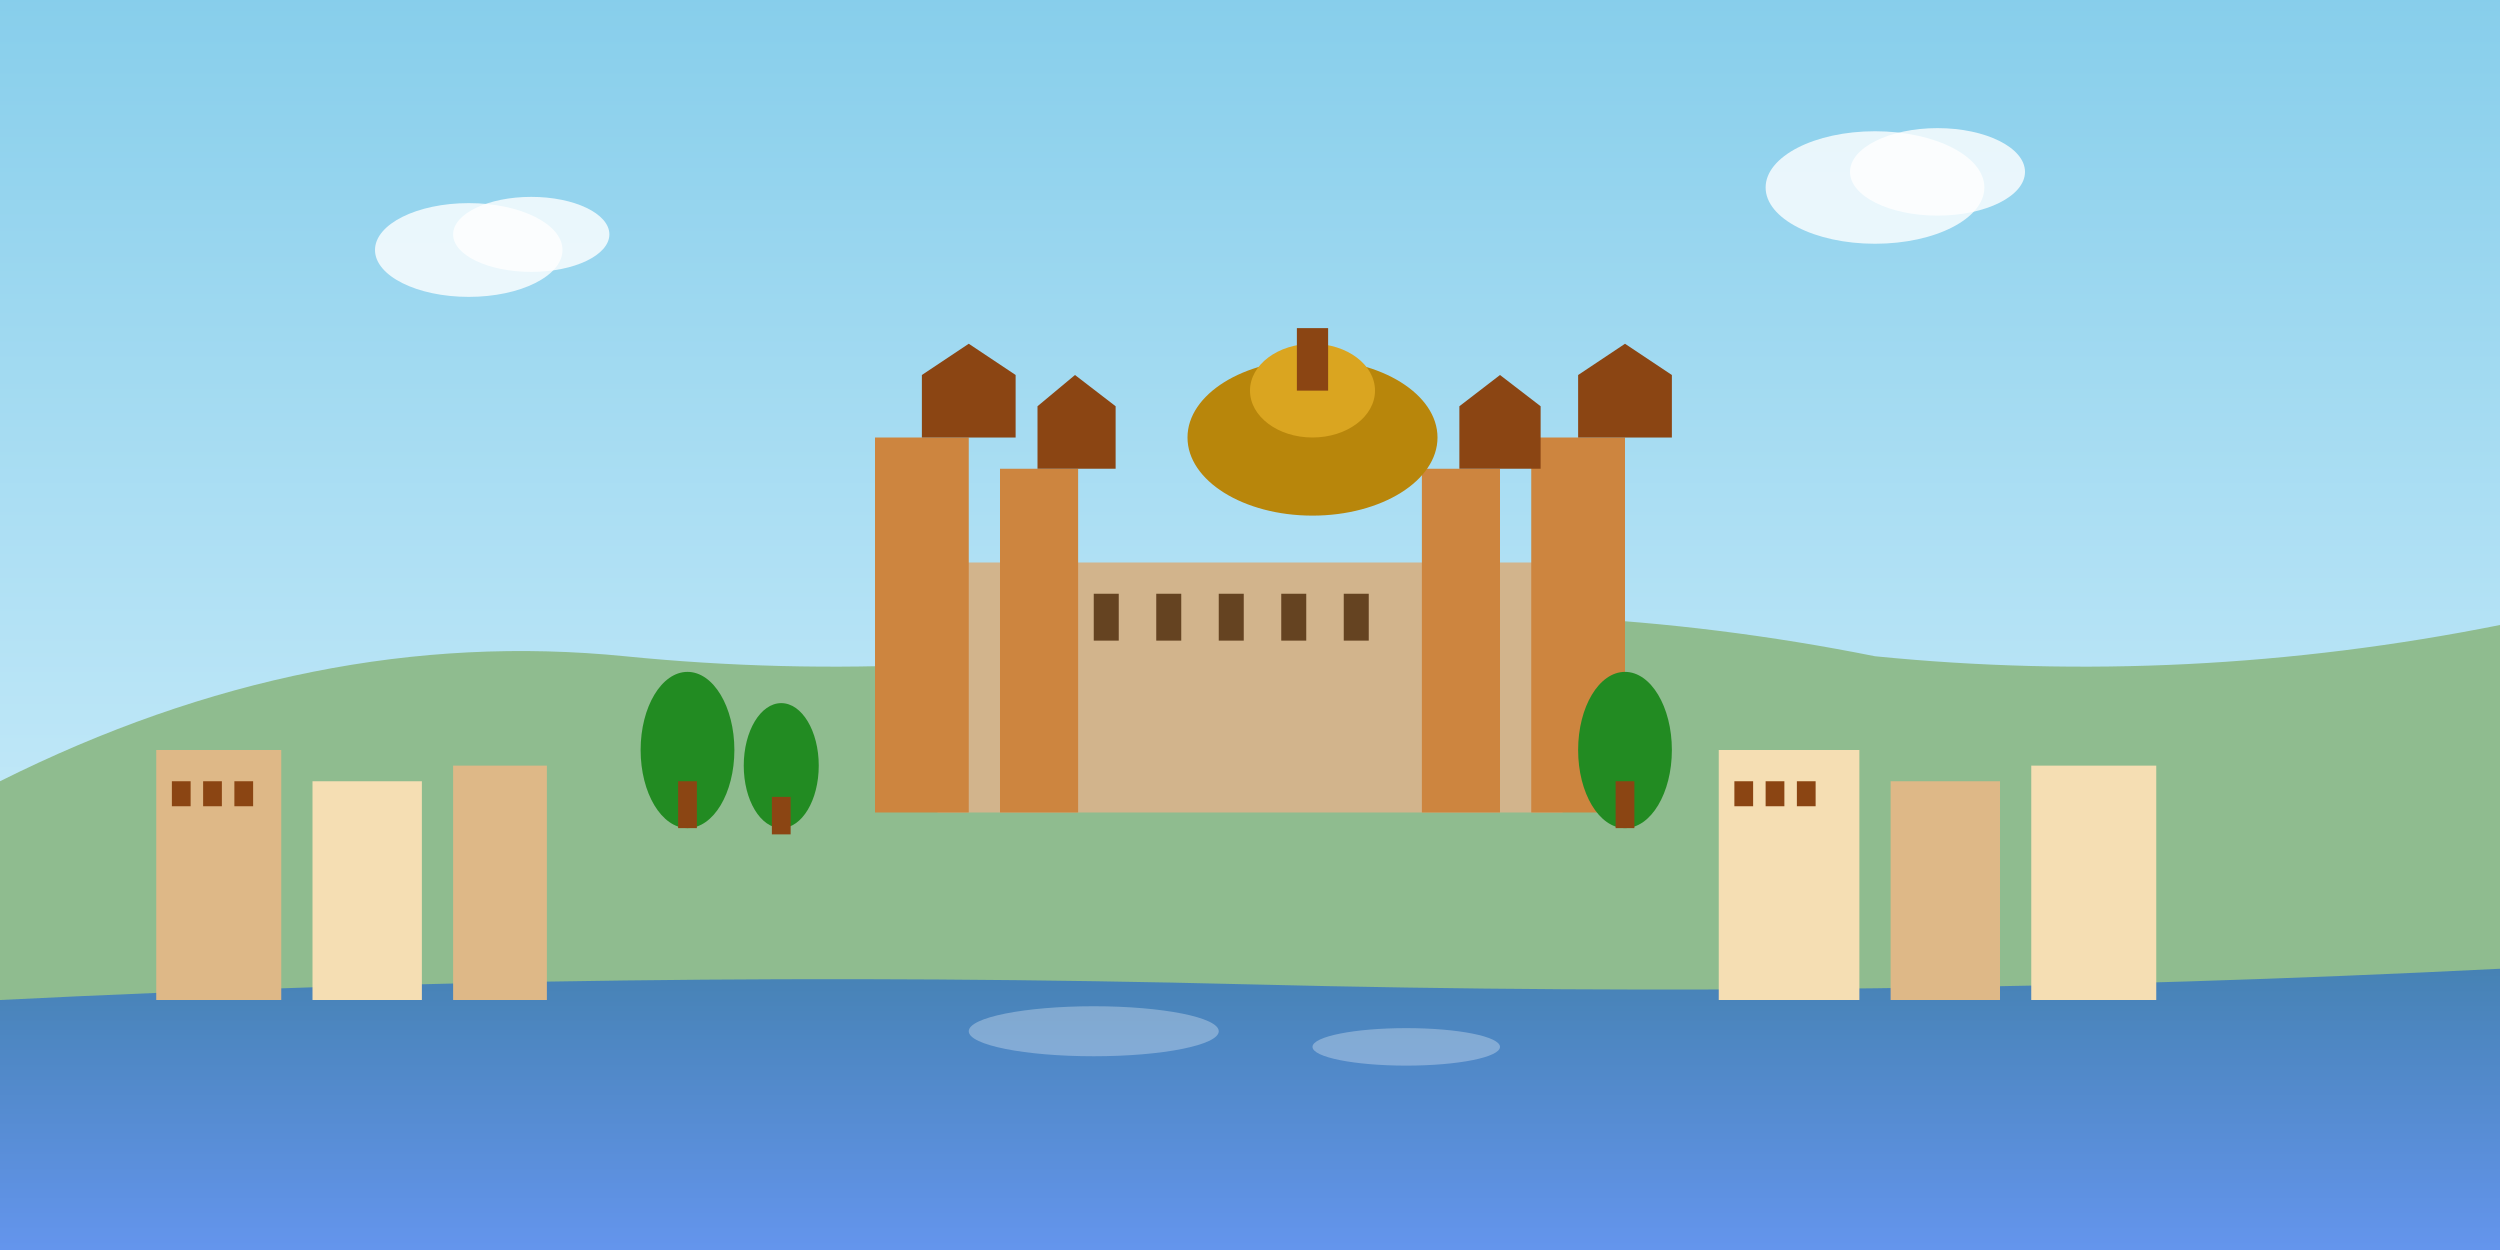 <?xml version="1.0" encoding="UTF-8"?>
<svg viewBox="0 0 800 400" xmlns="http://www.w3.org/2000/svg">
  <rect x="0" y="0" width="800" height="400" fill="#333333" stroke="none"/>
  <!-- Sky gradient -->
  <defs>
    <linearGradient id="skyGradient" x1="0%" y1="0%" x2="0%" y2="100%">
      <stop offset="0%" style="stop-color:#87CEEB;stop-opacity:1" />
      <stop offset="100%" style="stop-color:#E0F6FF;stop-opacity:1" />
    </linearGradient>
    <linearGradient id="riverGradient" x1="0%" y1="0%" x2="0%" y2="100%">
      <stop offset="0%" style="stop-color:#4682B4;stop-opacity:1" />
      <stop offset="100%" style="stop-color:#6495ED;stop-opacity:1" />
    </linearGradient>
  </defs>
  
  <!-- Sky -->
  <rect width="800" height="400" fill="url(#skyGradient)"/>
  
  <!-- Clouds -->
  <ellipse cx="150" cy="80" rx="30" ry="15" fill="white" opacity="0.8"/>
  <ellipse cx="170" cy="75" rx="25" ry="12" fill="white" opacity="0.8"/>
  <ellipse cx="600" cy="60" rx="35" ry="18" fill="white" opacity="0.8"/>
  <ellipse cx="620" cy="55" rx="28" ry="14" fill="white" opacity="0.8"/>
  
  <!-- Wawel Hill -->
  <path d="M 0 250 Q 100 200 200 210 Q 300 220 400 200 Q 500 190 600 210 Q 700 220 800 200 L 800 400 L 0 400 Z" fill="#8FBC8F"/>
  
  <!-- Wawel Castle -->
  <!-- Main castle structure -->
  <rect x="300" y="180" width="200" height="80" fill="#D2B48C"/>
  
  <!-- Castle towers -->
  <rect x="280" y="140" width="30" height="120" fill="#CD853F"/>
  <rect x="320" y="150" width="25" height="110" fill="#CD853F"/>
  <rect x="455" y="150" width="25" height="110" fill="#CD853F"/>
  <rect x="490" y="140" width="30" height="120" fill="#CD853F"/>
  
  <!-- Tower roofs -->
  <polygon points="295,140 295,120 310,110 325,120 325,140" fill="#8B4513"/>
  <polygon points="332,150 332,130 344,120 357,130 357,150" fill="#8B4513"/>
  <polygon points="467,150 467,130 480,120 493,130 493,150" fill="#8B4513"/>
  <polygon points="505,140 505,120 520,110 535,120 535,140" fill="#8B4513"/>
  
  <!-- Castle details -->
  <rect x="350" y="190" width="8" height="15" fill="#654321"/>
  <rect x="370" y="190" width="8" height="15" fill="#654321"/>
  <rect x="390" y="190" width="8" height="15" fill="#654321"/>
  <rect x="410" y="190" width="8" height="15" fill="#654321"/>
  <rect x="430" y="190" width="8" height="15" fill="#654321"/>
  
  <!-- Cathedral dome -->
  <ellipse cx="420" cy="140" rx="40" ry="25" fill="#B8860B"/>
  <ellipse cx="420" cy="125" rx="20" ry="15" fill="#DAA520"/>
  <rect x="415" y="105" width="10" height="20" fill="#8B4513"/>
  
  <!-- Vistula River -->
  <path d="M 0 320 Q 200 310 400 315 Q 600 320 800 310 L 800 400 L 0 400 Z" fill="url(#riverGradient)"/>
  
  <!-- River reflections -->
  <ellipse cx="350" cy="330" rx="40" ry="8" fill="white" opacity="0.3"/>
  <ellipse cx="450" cy="335" rx="30" ry="6" fill="white" opacity="0.3"/>
  
  <!-- City buildings -->
  <rect x="50" y="240" width="40" height="80" fill="#DEB887"/>
  <rect x="100" y="250" width="35" height="70" fill="#F5DEB3"/>
  <rect x="145" y="245" width="30" height="75" fill="#DEB887"/>
  <rect x="550" y="240" width="45" height="80" fill="#F5DEB3"/>
  <rect x="605" y="250" width="35" height="70" fill="#DEB887"/>
  <rect x="650" y="245" width="40" height="75" fill="#F5DEB3"/>
  
  <!-- Building details -->
  <rect x="55" y="250" width="6" height="8" fill="#8B4513"/>
  <rect x="65" y="250" width="6" height="8" fill="#8B4513"/>
  <rect x="75" y="250" width="6" height="8" fill="#8B4513"/>
  <rect x="555" y="250" width="6" height="8" fill="#8B4513"/>
  <rect x="565" y="250" width="6" height="8" fill="#8B4513"/>
  <rect x="575" y="250" width="6" height="8" fill="#8B4513"/>
  
  <!-- Trees -->
  <ellipse cx="220" cy="240" rx="15" ry="25" fill="#228B22"/>
  <rect x="217" y="250" width="6" height="15" fill="#8B4513"/>
  <ellipse cx="250" cy="245" rx="12" ry="20" fill="#228B22"/>
  <rect x="247" y="255" width="6" height="12" fill="#8B4513"/>
  <ellipse cx="520" cy="240" rx="15" ry="25" fill="#228B22"/>
  <rect x="517" y="250" width="6" height="15" fill="#8B4513"/>
</svg>